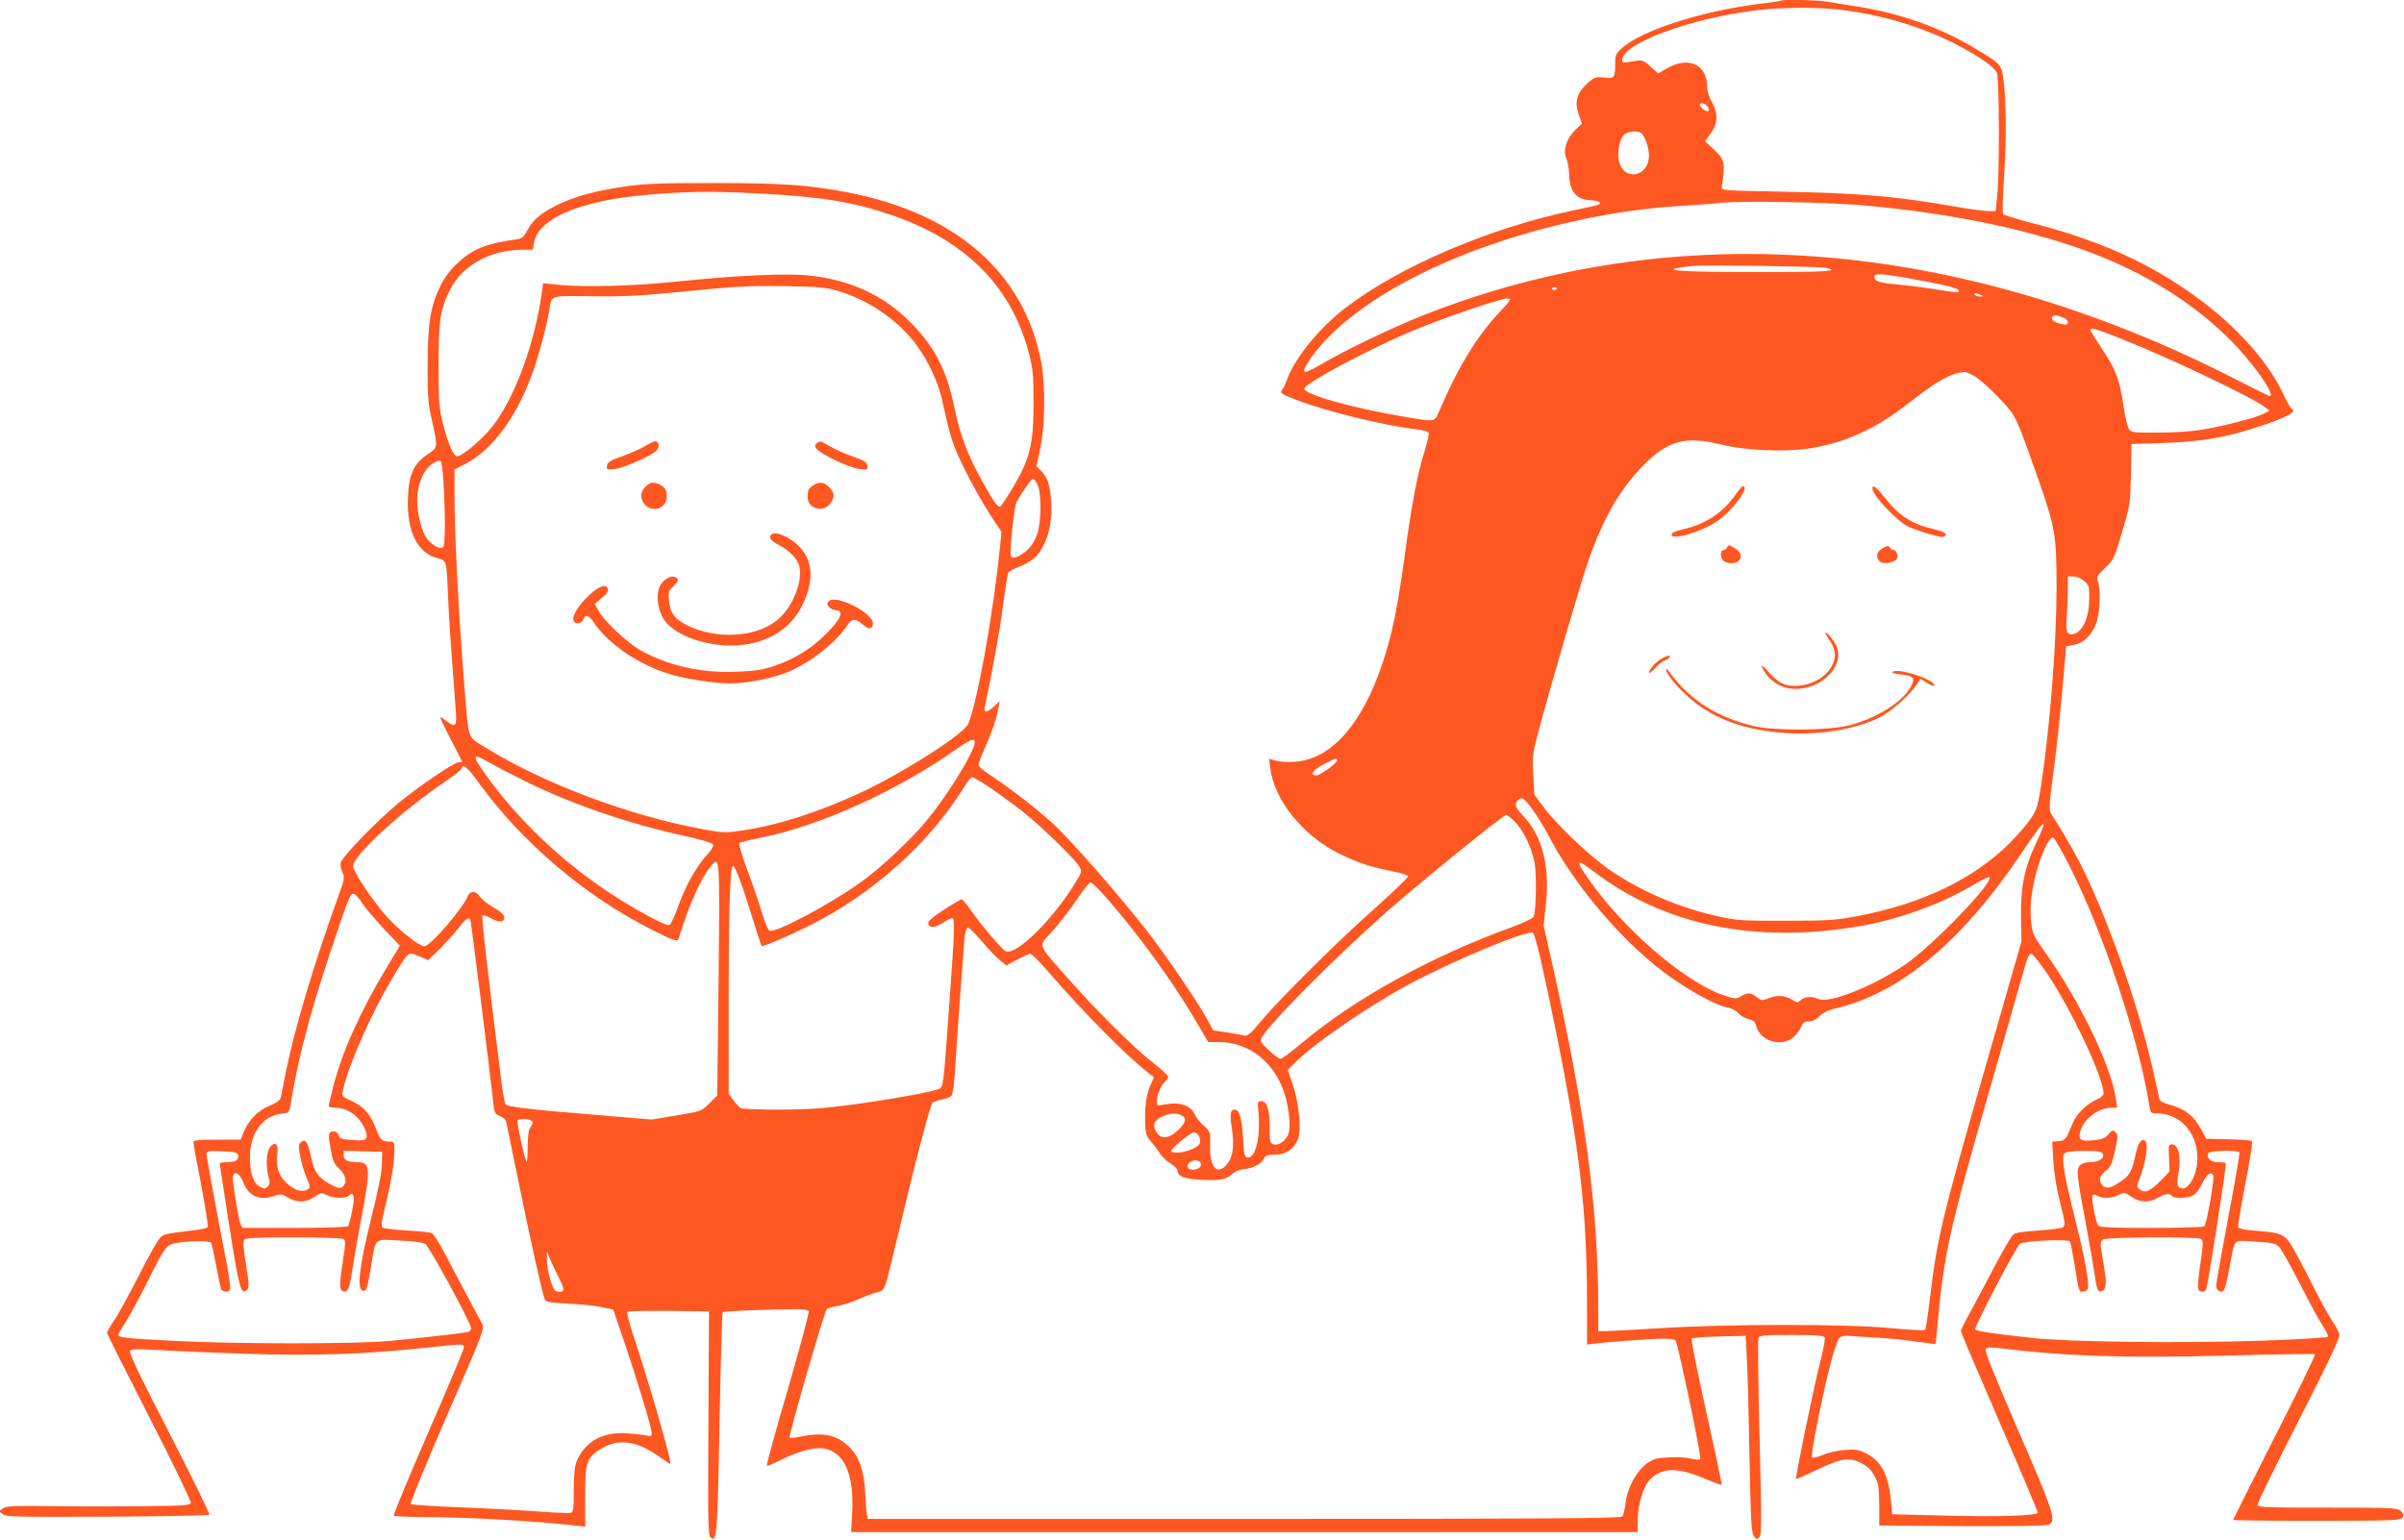 <?xml version="1.0" standalone="no"?>
<!DOCTYPE svg PUBLIC "-//W3C//DTD SVG 20010904//EN"
 "http://www.w3.org/TR/2001/REC-SVG-20010904/DTD/svg10.dtd">
<svg version="1.0" xmlns="http://www.w3.org/2000/svg"
 width="1280pt" height="820pt" viewBox="0 0 1280 820"
 preserveAspectRatio="xMidYMid meet">
<g transform="translate(0,820) scale(0.1,-0.1)"
fill="#ff5722" stroke="none">
<path d="M9479 8196 c-2 -2 -47 -9 -99 -15 -312 -37 -643 -143 -747 -240 -29
-26 -33 -36 -33 -80 0 -76 -4 -81 -59 -74 -45 5 -51 3 -90 -32 -55 -50 -69
-99 -45 -165 l17 -48 -35 -34 c-47 -44 -67 -107 -48 -151 7 -18 14 -57 15 -87
2 -90 38 -133 113 -136 25 -1 48 -7 50 -13 4 -11 5 -11 -143 -42 -448 -95
-923 -298 -1210 -518 -137 -104 -269 -266 -311 -379 -9 -26 -21 -51 -26 -56
-15 -19 -8 -24 74 -56 167 -63 465 -136 636 -156 37 -4 66 -12 69 -19 2 -7 -7
-50 -21 -95 -38 -118 -71 -292 -106 -555 -38 -276 -67 -421 -116 -569 -108
-329 -273 -518 -466 -533 -35 -3 -80 -1 -102 5 l-39 11 6 -47 c20 -172 174
-363 368 -459 101 -49 162 -69 276 -92 48 -9 88 -22 90 -28 2 -6 -74 -79 -169
-164 -196 -173 -509 -483 -613 -607 -55 -67 -73 -82 -90 -78 -11 4 -53 11 -92
17 l-73 11 -37 67 c-54 97 -220 340 -315 462 -154 197 -416 496 -507 577 -90
82 -226 186 -333 257 -32 21 -58 44 -58 51 0 7 15 48 34 91 41 93 62 155 71
208 l8 40 -30 -27 c-36 -34 -57 -37 -50 -5 33 148 80 405 97 537 12 91 25 171
28 179 4 7 28 21 54 31 68 26 101 53 130 107 36 65 52 158 45 247 -8 87 -19
122 -53 157 l-25 26 21 101 c25 125 27 331 4 452 -89 474 -449 791 -1024 904
-212 41 -349 51 -725 51 -282 0 -373 -4 -466 -18 -156 -23 -259 -51 -348 -92
-95 -45 -142 -83 -172 -140 -19 -35 -30 -46 -54 -49 -170 -24 -235 -50 -320
-128 -37 -34 -66 -73 -90 -121 -53 -107 -68 -199 -68 -422 -1 -164 2 -204 23
-295 32 -147 33 -142 -25 -181 -73 -50 -98 -106 -103 -230 -7 -176 49 -293
154 -321 53 -15 51 -7 59 -192 5 -122 14 -256 41 -608 8 -98 1 -107 -49 -68
-14 11 -28 20 -32 20 -4 0 21 -52 54 -116 34 -64 61 -118 61 -120 0 -2 -8 -4
-18 -4 -23 0 -201 -120 -319 -216 -110 -90 -301 -286 -309 -319 -3 -13 1 -36
9 -51 14 -26 12 -36 -31 -154 -123 -342 -222 -676 -268 -900 -14 -69 -27 -134
-29 -146 -3 -13 -22 -28 -59 -43 -62 -25 -109 -73 -137 -137 l-18 -44 -126 0
c-101 0 -125 -3 -125 -14 0 -8 18 -110 41 -226 22 -117 38 -218 35 -225 -2 -7
-47 -16 -117 -23 -92 -10 -117 -16 -135 -33 -13 -12 -65 -103 -115 -203 -51
-100 -109 -207 -131 -238 -21 -31 -38 -62 -38 -67 0 -6 102 -209 226 -451 127
-248 223 -447 220 -455 -4 -13 -45 -15 -248 -17 -134 -2 -353 -2 -488 0 -206
3 -248 1 -265 -12 l-20 -15 20 -16 c18 -14 78 -15 557 -13 295 2 539 6 543 10
4 4 -92 199 -213 435 -169 328 -218 431 -209 440 9 8 47 9 142 3 72 -5 281
-14 465 -20 370 -12 624 -4 950 30 225 24 220 24 220 3 0 -10 -86 -214 -190
-453 -104 -239 -186 -438 -184 -442 3 -4 76 -8 162 -8 227 0 612 -22 813 -46
l45 -5 0 158 c-1 177 7 206 74 250 91 62 193 53 308 -27 39 -28 72 -49 72 -47
0 37 -116 440 -194 672 -24 72 -40 133 -36 138 3 4 103 6 221 5 l214 -3 -3
-595 c-3 -514 -2 -598 11 -608 34 -29 37 4 48 604 6 324 14 592 17 595 4 4
107 9 230 13 186 5 223 4 228 -8 3 -7 -47 -194 -111 -415 -65 -221 -115 -404
-112 -407 3 -3 37 11 76 31 90 45 182 69 229 60 109 -20 161 -140 149 -346
l-5 -99 2094 0 2094 0 0 64 c0 83 31 184 67 218 68 65 150 64 306 -4 38 -16
71 -28 73 -25 3 2 -34 177 -81 387 -47 211 -82 386 -78 391 4 4 71 9 148 11
l140 3 6 -120 c4 -66 10 -300 14 -520 6 -329 10 -404 22 -424 13 -21 17 -22
30 -9 13 13 13 78 2 530 -7 283 -10 522 -6 531 6 15 27 17 177 17 134 0 172
-3 176 -14 3 -7 -8 -67 -25 -132 -37 -147 -133 -615 -128 -621 3 -2 50 19 106
46 131 64 175 71 238 40 35 -18 55 -36 73 -69 22 -40 25 -57 26 -155 l0 -110
443 -3 c293 -1 448 1 461 8 40 21 25 66 -164 501 -138 319 -181 427 -173 435
9 8 32 9 80 3 343 -43 665 -53 1205 -39 254 7 465 10 468 7 4 -3 -93 -202
-215 -442 -121 -240 -221 -438 -221 -440 0 -3 200 -5 444 -5 384 0 445 2 456
15 10 13 10 19 -5 35 -17 19 -32 20 -392 20 -336 0 -373 2 -373 16 0 9 99 212
221 451 166 326 219 440 215 457 -3 13 -22 48 -42 77 -20 30 -70 122 -111 204
-41 83 -89 171 -106 198 -37 55 -55 62 -189 72 -51 4 -88 11 -91 18 -2 7 15
111 38 232 24 121 40 223 36 227 -3 4 -60 9 -125 10 l-119 3 -24 45 c-42 78
-88 114 -180 139 -31 9 -44 18 -47 34 -58 281 -128 524 -231 803 -115 309
-194 474 -321 674 -40 62 -39 34 -5 300 11 85 27 234 36 330 8 96 18 203 21
237 l5 61 40 7 c55 9 104 60 124 127 17 58 20 174 5 212 -8 23 -4 30 34 67 51
47 54 54 102 219 35 117 37 135 40 285 l3 160 178 6 c194 7 314 27 482 81 158
50 227 86 193 100 -5 2 -27 41 -49 88 -145 300 -523 610 -950 779 -134 52
-234 85 -392 125 -74 20 -138 39 -144 45 -6 6 -5 69 2 173 14 201 14 393 1
518 -12 110 -8 104 -157 194 -181 109 -401 187 -618 220 -61 10 -134 21 -164
27 -53 9 -244 13 -252 5z m309 -47 c275 -30 546 -123 760 -262 44 -28 77 -58
84 -74 14 -33 15 -555 1 -668 l-8 -70 -40 1 c-22 0 -110 12 -195 27 -309 53
-490 68 -890 76 -328 6 -335 6 -332 26 19 130 15 146 -45 201 l-45 42 27 36
c41 53 45 113 11 170 -15 26 -26 60 -26 81 0 123 -99 168 -218 99 l-43 -25
-41 36 c-35 33 -45 36 -77 31 -73 -13 -76 -12 -73 9 13 88 365 217 712 260
133 16 312 18 438 4z m-698 -514 c19 -23 8 -37 -18 -20 -12 9 -22 20 -22 26 0
14 26 11 40 -6z m-353 -143 c20 -12 43 -78 43 -121 0 -104 -117 -139 -155 -46
-18 40 -6 126 20 155 18 20 69 27 92 12z m-4707 -322 c334 -17 501 -43 701
-110 402 -133 651 -379 746 -736 23 -87 26 -119 26 -264 1 -219 -18 -302 -105
-448 -33 -56 -65 -105 -71 -109 -13 -8 -36 23 -99 137 -75 135 -116 243 -145
383 -42 207 -107 332 -238 463 -140 141 -316 222 -531 246 -120 14 -386 2
-724 -33 -220 -23 -485 -29 -617 -16 l-81 9 -7 -49 c-37 -269 -141 -554 -259
-709 -52 -69 -164 -164 -192 -164 -20 0 -48 66 -76 176 -20 79 -23 114 -23
309 0 240 9 298 62 403 65 130 216 212 388 212 l52 0 7 40 c20 123 241 219
576 250 232 21 354 23 610 10z m5908 -65 c408 -38 761 -106 1072 -207 359
-117 658 -295 882 -526 116 -120 227 -282 193 -282 -3 0 -91 44 -197 98 -1468
746 -2972 862 -4312 332 -164 -65 -426 -191 -546 -263 -44 -26 -79 -42 -84
-36 -14 13 56 112 134 190 294 293 860 539 1500 650 98 17 245 35 335 40 88 5
196 13 240 18 112 13 588 4 783 -14z m-220 -331 c93 -18 -3 -24 -370 -23 -378
0 -497 7 -408 23 19 3 53 8 75 10 59 6 664 -3 703 -10z m433 -54 c229 -41 294
-58 277 -75 -3 -3 -59 3 -124 14 -65 11 -157 22 -204 26 -92 8 -120 17 -120
40 0 20 33 19 171 -5z m-5691 -69 c171 -51 328 -160 425 -296 60 -83 111 -195
130 -280 46 -209 57 -245 124 -380 38 -77 97 -182 131 -233 l62 -94 -6 -66
c-35 -357 -121 -839 -171 -958 -22 -52 -334 -253 -558 -359 -230 -108 -452
-180 -643 -208 -86 -13 -104 -13 -199 4 -395 71 -855 243 -1166 435 -103 64
-92 37 -114 299 -33 409 -55 827 -55 1047 l0 137 61 32 c146 78 274 254 358
493 33 93 74 250 86 326 13 79 0 75 222 72 144 -2 255 2 408 17 374 37 407 39
620 37 182 -3 220 -6 285 -25z m3830 15 c0 -11 -19 -15 -25 -6 -3 5 1 10 9 10
9 0 16 -2 16 -4z m2255 -36 c19 -8 19 -9 -2 -9 -12 -1 -25 4 -28 9 -7 12 2 12
30 0z m-2565 -97 c-121 -131 -217 -289 -318 -525 -25 -57 -20 -56 -183 -28
-285 48 -545 122 -534 152 13 32 360 216 581 308 163 68 460 169 497 170 28 0
26 -3 -43 -77z m3004 -23 c14 -5 26 -17 26 -26 0 -13 -6 -15 -32 -10 -36 7
-60 24 -52 37 7 12 26 11 58 -1z m297 -109 c251 -98 720 -321 781 -371 l22
-17 -30 -16 c-40 -21 -199 -63 -314 -83 -58 -11 -152 -18 -243 -18 -131 -1
-150 1 -161 17 -7 9 -21 67 -30 129 -22 141 -41 191 -116 303 -33 50 -60 93
-60 98 0 14 28 6 151 -42z m-760 -209 c24 -16 80 -67 125 -114 90 -96 83 -81
206 -428 91 -260 98 -296 98 -580 0 -295 -33 -717 -80 -1040 -19 -122 -24
-140 -57 -190 -20 -30 -73 -91 -117 -135 -190 -187 -458 -316 -794 -382 -126
-24 -158 -27 -392 -27 -228 -1 -266 2 -356 22 -210 46 -410 131 -579 246 -106
72 -285 241 -355 336 l-50 67 -6 104 c-6 96 -4 113 25 224 72 269 233 820 271
927 81 226 168 377 291 500 132 134 224 158 424 108 112 -28 327 -38 447 -20
200 29 367 105 554 253 137 108 215 151 285 156 8 0 35 -12 60 -27z m-8160
-558 c11 -184 10 -342 -2 -349 -20 -13 -70 18 -94 59 -29 50 -50 161 -42 227
9 72 40 135 79 159 18 11 38 18 43 17 6 -2 13 -53 16 -113z m3165 -19 c19 -46
18 -187 -1 -253 -10 -32 -29 -66 -51 -87 -33 -34 -78 -54 -91 -41 -10 9 16
266 29 290 29 54 79 126 88 126 6 0 18 -16 26 -35z m5571 -509 c26 -23 28 -29
27 -98 0 -92 -32 -167 -77 -183 -40 -13 -49 6 -43 85 3 36 6 100 6 143 l0 77
29 0 c17 0 42 -10 58 -24z m-5907 -861 c0 -44 -138 -270 -248 -406 -81 -101
-249 -259 -352 -333 -169 -122 -459 -276 -493 -263 -7 3 -26 47 -41 98 -15 52
-50 154 -78 228 -27 73 -46 137 -41 141 4 4 58 17 118 29 311 63 716 246 1029
465 82 58 106 67 106 41z m-2375 -215 c243 -118 545 -221 829 -282 90 -20 150
-38 153 -46 3 -7 -8 -28 -24 -45 -65 -70 -123 -173 -168 -300 -16 -44 -34 -81
-41 -84 -18 -7 -185 83 -319 172 -258 171 -487 389 -659 629 -76 106 -73 117
17 66 39 -23 135 -72 212 -110z m4305 120 c0 -14 -91 -80 -111 -80 -38 0 -18
30 39 59 63 33 72 36 72 21z m-4566 -126 c230 -315 563 -597 913 -774 122 -62
141 -68 147 -47 52 171 116 315 169 381 50 63 50 63 43 -603 l-7 -616 -42 -42
c-42 -41 -43 -42 -175 -64 l-132 -22 -273 23 c-385 31 -497 45 -506 59 -4 7
-13 56 -20 109 -76 607 -108 888 -102 895 5 4 24 -2 44 -13 42 -25 72 -23 72
4 0 13 -19 31 -58 53 -31 19 -64 45 -73 59 -20 30 -52 31 -63 2 -25 -65 -200
-268 -231 -268 -27 0 -128 79 -197 154 -76 84 -183 243 -183 273 0 57 260 295
493 452 43 29 81 59 84 67 10 27 29 12 97 -82z m2718 -20 c46 -31 121 -86 168
-122 91 -71 276 -249 305 -295 17 -27 17 -28 -20 -90 -120 -195 -312 -385
-369 -364 -19 7 -137 146 -187 220 -22 31 -44 57 -49 57 -5 0 -48 -25 -95 -56
-59 -38 -85 -61 -83 -72 5 -26 33 -25 77 2 22 14 45 26 51 26 15 0 13 -69 -15
-450 -31 -440 -32 -448 -54 -459 -27 -15 -266 -58 -475 -86 -147 -19 -231 -25
-380 -25 -105 0 -197 4 -204 8 -6 5 -23 23 -37 42 l-25 34 0 471 c0 517 7 748
23 742 13 -4 46 -91 103 -275 25 -81 47 -148 49 -150 6 -6 138 50 255 108 339
170 641 441 826 742 16 27 34 48 41 48 7 0 50 -25 95 -56z m2888 -116 c25 -34
60 -91 79 -127 134 -263 387 -564 620 -739 121 -91 274 -176 338 -188 21 -3
47 -17 58 -30 11 -13 36 -27 54 -32 28 -6 37 -15 43 -39 20 -78 133 -112 196
-58 16 13 35 38 42 55 10 24 19 30 42 30 20 0 39 10 56 28 17 17 46 32 77 39
351 80 681 355 1006 840 120 178 139 190 69 41 -61 -131 -82 -234 -79 -392 l2
-131 -202 -704 c-216 -749 -247 -878 -282 -1171 -12 -102 -25 -189 -29 -193
-4 -4 -85 0 -181 9 -229 23 -862 23 -1229 0 -140 -9 -272 -16 -292 -16 l-38 0
0 118 c-1 549 -70 1061 -251 1865 l-40 178 12 113 c22 198 -19 361 -115 464
-48 51 -55 69 -34 90 21 21 32 13 78 -50z m-94 -65 c45 -45 90 -139 105 -218
11 -61 8 -256 -5 -287 -5 -10 -55 -34 -124 -59 -423 -154 -831 -379 -1110
-614 -56 -47 -107 -85 -114 -85 -7 1 -35 21 -62 46 -39 36 -47 48 -40 64 33
69 399 438 684 688 177 155 605 502 620 502 5 0 26 -16 46 -37z m2955 -239
c181 -359 365 -913 424 -1276 5 -35 9 -38 38 -38 152 0 251 -151 206 -315 -11
-41 -44 -85 -63 -85 -34 1 -38 16 -26 86 14 84 -1 149 -35 149 -18 0 -20 -6
-16 -72 l3 -72 -48 -50 c-56 -56 -82 -67 -110 -47 -17 13 -18 17 -6 48 38 94
54 200 32 213 -20 12 -37 -15 -50 -78 -16 -81 -31 -108 -77 -139 -53 -36 -78
-42 -97 -23 -24 25 -19 51 15 78 27 21 34 37 50 108 16 75 17 86 3 99 -14 13
-18 12 -37 -11 -17 -21 -34 -27 -78 -32 -70 -7 -83 1 -74 42 15 67 96 131 166
131 l32 0 -7 46 c-24 176 -194 527 -385 794 -56 79 -60 88 -67 157 -8 89 7
196 42 302 30 91 59 144 77 139 7 -2 46 -71 88 -154z m-2516 -40 c369 -274
846 -370 1390 -278 205 34 431 115 600 214 47 28 91 50 96 48 39 -13 -304
-369 -449 -467 -170 -115 -403 -207 -459 -182 -34 16 -74 14 -94 -5 -17 -15
-21 -15 -41 -2 -40 26 -82 30 -126 13 -40 -16 -42 -16 -68 4 -32 25 -47 26
-84 5 -25 -16 -31 -15 -92 5 -192 64 -499 321 -691 579 -42 57 -77 110 -77
118 0 18 3 16 95 -52z m-2613 -127 c169 -193 343 -433 466 -639 l75 -128 54 0
c168 0 307 -113 357 -290 20 -74 28 -159 18 -194 -11 -39 -53 -70 -81 -61 -19
6 -21 14 -21 93 0 95 -14 137 -45 137 -16 0 -19 -6 -17 -30 17 -143 -8 -270
-53 -270 -18 0 -21 9 -26 100 -7 109 -20 155 -44 155 -24 0 -28 -23 -16 -101
14 -90 6 -152 -26 -190 -53 -63 -93 -16 -90 105 2 66 1 69 -33 100 -20 17 -41
43 -47 58 -23 52 -82 71 -165 55 -36 -8 -38 -7 -38 18 0 33 22 86 43 104 10 7
17 19 17 26 0 6 -37 41 -82 76 -101 78 -304 280 -457 454 -163 186 -155 161
-76 247 36 40 94 115 128 166 33 50 67 92 74 92 7 0 45 -38 85 -83z m-3962
-29 c19 -29 72 -91 117 -138 l82 -87 -66 -109 c-143 -237 -242 -458 -289 -642
-13 -52 -24 -98 -24 -103 0 -5 16 -9 35 -9 71 0 137 -51 163 -127 14 -43 1
-51 -75 -45 -49 3 -64 8 -68 22 -7 22 -27 31 -45 20 -11 -7 -11 -22 0 -87 12
-67 18 -82 47 -109 36 -33 43 -73 17 -95 -13 -11 -23 -9 -59 10 -70 37 -92 67
-109 150 -16 78 -31 100 -55 76 -12 -11 -12 -24 -2 -77 7 -35 21 -83 32 -107
24 -55 24 -60 -3 -70 -30 -11 -65 3 -106 42 -39 37 -54 88 -46 149 8 55 -10
73 -38 38 -20 -25 -24 -103 -8 -160 8 -27 7 -38 -5 -50 -14 -13 -18 -13 -42 0
-35 20 -51 69 -52 155 -1 127 66 221 164 233 41 4 45 7 50 36 40 250 101 485
215 828 95 285 104 308 123 308 7 0 28 -24 47 -52z m575 -90 c4 -11 102 -793
121 -967 6 -59 9 -65 36 -75 16 -6 31 -20 33 -31 3 -11 29 -140 59 -286 71
-348 136 -640 147 -661 7 -13 30 -17 121 -21 62 -3 142 -11 178 -18 l65 -14
53 -155 c69 -202 152 -475 152 -502 0 -17 -4 -19 -27 -14 -16 4 -62 9 -103 12
-128 10 -222 -42 -268 -145 -12 -26 -16 -69 -17 -156 0 -110 -2 -120 -19 -123
-11 -2 -83 1 -160 7 -78 6 -262 16 -411 22 -148 6 -274 14 -278 18 -5 5 83
217 193 472 194 444 201 464 187 489 -8 14 -59 108 -112 210 -124 236 -142
267 -161 274 -9 3 -67 9 -129 12 -63 4 -119 11 -127 15 -10 6 -7 31 15 121 32
135 47 226 47 291 0 45 -1 47 -27 47 -40 0 -49 9 -71 68 -29 77 -64 117 -128
147 -54 25 -55 27 -48 58 28 131 152 412 263 597 90 148 82 142 142 117 l49
-21 61 59 c33 33 78 84 101 113 41 53 55 62 63 40z m2724 -113 c35 -42 79 -87
97 -101 l33 -26 57 31 c32 17 63 31 70 31 6 0 42 -35 79 -77 215 -247 425
-460 554 -561 l25 -19 -21 -49 c-21 -49 -29 -114 -25 -211 2 -44 8 -59 36 -90
18 -21 38 -48 45 -61 7 -12 30 -34 51 -47 22 -14 40 -31 40 -39 0 -33 36 -46
136 -50 100 -4 122 1 160 35 11 11 39 21 63 23 46 5 85 26 101 56 8 16 21 20
60 20 56 0 99 29 120 80 20 48 8 190 -25 288 l-28 83 24 25 c91 98 379 299
604 422 236 129 656 305 678 283 13 -13 52 -183 122 -526 127 -630 165 -961
165 -1448 l0 -218 43 5 c69 9 306 26 368 26 38 0 59 -4 62 -13 19 -51 138
-620 130 -628 -5 -5 -24 -4 -48 2 -21 6 -73 9 -116 7 -67 -3 -83 -7 -121 -33
-54 -39 -104 -130 -113 -212 -4 -32 -12 -64 -17 -70 -8 -10 -423 -13 -2014
-13 l-2004 0 -4 23 c-3 12 -7 65 -9 117 -6 116 -32 191 -84 242 -68 66 -136
81 -257 57 -31 -7 -59 -9 -62 -6 -7 6 184 667 197 683 5 6 30 14 55 18 25 3
76 19 114 36 38 17 83 33 100 37 39 7 41 12 84 193 123 517 198 806 212 817 9
6 33 15 55 18 22 4 43 14 48 23 4 10 11 62 15 117 10 163 45 645 51 713 4 38
11 62 19 62 6 0 40 -34 75 -75z m5682 -187 c130 -200 289 -540 289 -621 0 -11
-13 -24 -35 -33 -52 -21 -109 -77 -129 -126 -36 -88 -40 -93 -75 -96 l-34 -3
6 -102 c3 -62 17 -149 36 -222 26 -103 28 -122 16 -131 -8 -6 -68 -14 -132
-18 -83 -5 -123 -12 -134 -22 -10 -9 -50 -77 -90 -152 -39 -75 -98 -186 -130
-245 -33 -59 -59 -112 -59 -116 0 -5 92 -222 205 -482 113 -260 205 -479 205
-485 0 -17 -205 -24 -510 -16 l-265 7 -7 75 c-14 139 -53 211 -134 250 -38 19
-57 22 -112 17 -37 -2 -89 -14 -116 -26 -27 -12 -53 -18 -58 -13 -9 9 54 328
102 512 18 67 37 120 47 127 9 7 32 11 52 8 20 -2 87 -7 149 -10 62 -3 156
-13 209 -21 53 -8 97 -13 98 -12 2 2 8 60 14 130 33 354 61 481 276 1228 97
338 183 639 191 668 9 33 20 52 30 52 8 0 51 -55 95 -122z m-4620 -738 c28
-15 24 -37 -14 -75 -57 -57 -106 -56 -128 3 -11 29 2 49 46 68 37 16 70 17 96
4z m-3462 -29 c11 -7 11 -13 -3 -32 -12 -17 -16 -46 -16 -108 0 -46 -3 -81 -6
-78 -10 10 -54 210 -48 219 7 11 55 10 73 -1z m3549 -73 c7 -7 12 -23 12 -35
0 -18 -10 -29 -42 -43 -45 -20 -103 -26 -112 -11 -6 9 102 99 120 100 5 1 15
-4 22 -11z m-5110 -112 c5 -24 -14 -36 -60 -36 -21 0 -38 -3 -38 -7 0 -5 23
-154 51 -333 52 -331 62 -371 94 -340 12 13 12 30 -5 134 -15 88 -17 123 -9
133 9 10 65 13 263 13 138 0 257 -4 265 -9 12 -8 11 -25 -3 -114 -20 -131 -20
-156 0 -164 26 -10 34 10 50 113 8 54 30 182 49 282 49 258 47 292 -20 292
-54 0 -75 10 -75 37 l0 24 103 -3 102 -3 -2 -67 c0 -44 -21 -145 -58 -293 -64
-257 -77 -380 -40 -380 17 0 21 14 38 114 28 175 15 161 154 154 67 -3 127
-11 138 -18 19 -12 237 -411 243 -447 2 -9 -5 -19 -15 -22 -23 -6 -238 -31
-418 -48 -179 -17 -817 -17 -1140 0 -259 13 -305 18 -305 32 0 4 16 32 35 62
20 29 72 125 116 213 101 202 104 206 165 216 67 11 172 11 178 0 3 -5 15 -58
26 -117 12 -60 23 -117 26 -126 6 -21 42 -24 50 -5 2 7 -7 71 -20 143 -58 300
-106 560 -106 577 0 16 8 18 82 15 72 -3 83 -6 86 -22z m9929 8 c9 -24 -23
-44 -68 -44 -22 0 -45 -7 -54 -17 -21 -20 -18 -50 35 -333 21 -113 41 -230 45
-261 9 -71 18 -88 42 -73 21 13 20 49 -3 179 -12 73 -12 81 3 93 20 14 499 17
522 3 13 -8 12 -26 -3 -130 -10 -67 -15 -128 -12 -136 6 -18 32 -20 42 -4 9
15 111 668 105 674 -2 3 -21 5 -42 5 -39 0 -61 21 -52 48 5 14 158 18 167 4 2
-4 -24 -161 -60 -347 -35 -187 -64 -350 -64 -363 0 -24 25 -41 40 -26 5 5 19
59 30 119 32 166 15 149 138 142 93 -5 108 -9 128 -29 12 -13 62 -102 111
-198 49 -96 103 -197 122 -223 18 -27 29 -53 25 -57 -5 -5 -166 -14 -359 -21
-424 -14 -1011 -7 -1215 15 -207 23 -293 35 -303 45 -8 8 216 439 239 457 19
15 256 26 265 12 4 -6 14 -58 24 -117 25 -156 23 -151 46 -151 11 0 22 7 25
15 10 26 -15 165 -66 367 -59 233 -75 334 -59 354 8 10 38 14 106 14 78 0 95
-3 100 -16z m-4804 -48 c7 -18 -12 -36 -39 -36 -29 0 -39 16 -24 35 16 19 56
19 63 1z m-5099 -101 c30 -78 90 -103 172 -73 27 10 36 8 66 -10 47 -29 96
-28 142 3 35 23 39 24 66 10 35 -18 101 -20 118 -3 26 26 33 -6 17 -81 -8 -40
-18 -77 -21 -82 -3 -5 -131 -9 -285 -9 l-279 0 -10 23 c-10 26 -40 202 -40
241 0 45 34 33 54 -19z m10490 36 c9 -14 -35 -265 -48 -273 -6 -4 -133 -8
-282 -8 -213 0 -274 3 -282 13 -14 16 -39 154 -30 162 4 4 15 2 26 -4 29 -16
78 -14 113 5 29 15 32 14 68 -10 45 -31 94 -33 139 -6 35 22 67 26 77 10 8
-14 78 -13 110 2 15 7 36 33 51 65 24 49 45 65 58 44z m-8807 -549 c33 -65 31
-79 -14 -70 -21 4 -51 106 -51 173 l0 40 16 -40 c9 -22 31 -68 49 -103z"/>
<path d="M3431 5822 c-25 -14 -79 -38 -120 -53 -61 -21 -77 -31 -79 -49 -4
-21 -1 -22 41 -18 51 6 198 71 223 99 18 20 13 49 -8 49 -7 -1 -33 -13 -57
-28z"/>
<path d="M4350 5840 c-11 -7 -12 -14 -5 -27 16 -28 177 -105 230 -111 44 -5
47 -4 43 18 -2 18 -18 28 -78 49 -42 15 -97 39 -122 54 -53 31 -48 30 -68 17z"/>
<path d="M3442 5613 c-32 -27 -37 -64 -12 -96 41 -52 120 -27 120 39 0 35 -8
47 -37 63 -30 15 -47 14 -71 -6z"/>
<path d="M4335 5618 c-28 -16 -35 -28 -35 -65 0 -61 80 -86 119 -37 27 35 26
59 -4 89 -26 27 -49 31 -80 13z"/>
<path d="M4107 5353 c-17 -16 -3 -34 42 -57 53 -27 98 -74 107 -112 19 -77
-33 -212 -109 -279 -111 -101 -336 -115 -495 -32 -61 32 -84 64 -90 127 -4 47
-2 54 22 76 30 28 33 42 10 51 -24 9 -62 -13 -80 -48 -20 -40 -15 -111 13
-165 40 -78 176 -141 328 -151 188 -12 343 66 414 208 65 129 62 235 -8 312
-48 54 -133 92 -154 70z"/>
<path d="M3137 5030 c-56 -52 -93 -111 -83 -136 8 -21 44 -17 51 6 9 28 29 25
51 -7 78 -120 237 -230 409 -283 85 -26 239 -50 321 -50 92 0 228 27 310 61
120 50 257 158 318 252 23 34 40 34 78 2 34 -29 52 -28 56 1 8 56 -201 163
-236 121 -10 -12 -9 -18 3 -31 9 -9 25 -16 35 -16 50 0 24 -55 -67 -141 -75
-71 -158 -121 -258 -155 -65 -22 -104 -28 -205 -32 -189 -7 -360 32 -509 114
-72 41 -198 159 -226 214 l-18 34 38 32 c26 21 36 37 32 48 -11 28 -44 17
-100 -34z"/>
<path d="M9242 5567 c-68 -98 -162 -160 -284 -187 -39 -9 -58 -18 -58 -28 0
-32 163 16 246 74 79 54 174 184 134 184 -5 0 -22 -19 -38 -43z"/>
<path d="M9970 5596 c0 -33 128 -169 187 -199 36 -19 160 -57 184 -57 10 0 19
6 19 13 0 9 -22 19 -57 27 -121 27 -191 71 -269 171 -47 59 -64 71 -64 45z"/>
<path d="M9196 5285 c-3 -8 -12 -15 -19 -15 -21 0 -18 -49 4 -60 26 -15 65
-12 79 5 18 22 8 47 -26 67 -28 16 -32 17 -38 3z"/>
<path d="M10031 5284 c-33 -17 -44 -39 -31 -64 12 -22 46 -26 83 -9 18 8 23
17 19 35 -2 13 -10 24 -18 24 -7 0 -17 6 -21 13 -6 11 -13 11 -32 1z"/>
<path d="M9720 4827 c0 -3 11 -23 25 -43 34 -51 33 -100 -4 -151 -54 -75 -182
-109 -258 -70 -17 9 -47 35 -67 59 -41 48 -48 40 -11 -14 14 -20 44 -46 70
-58 87 -42 209 -12 274 67 37 45 47 89 32 136 -10 29 -61 92 -61 74z"/>
<path d="M8854 4696 c-31 -14 -74 -60 -74 -79 0 -6 15 5 33 25 17 19 42 38 55
42 12 4 22 12 22 17 0 11 2 11 -36 -5z"/>
<path d="M8871 4636 c-2 -21 45 -80 111 -141 122 -113 276 -175 486 -196 195
-20 413 13 547 84 59 31 150 113 191 171 l20 30 37 -23 c20 -12 37 -18 37 -12
0 32 -198 97 -223 72 -5 -5 15 -11 43 -13 69 -7 79 -19 55 -64 -43 -81 -178
-167 -324 -206 -106 -29 -398 -32 -513 -5 -195 46 -336 136 -445 282 -12 17
-22 26 -22 21z"/>
</g>
</svg>
